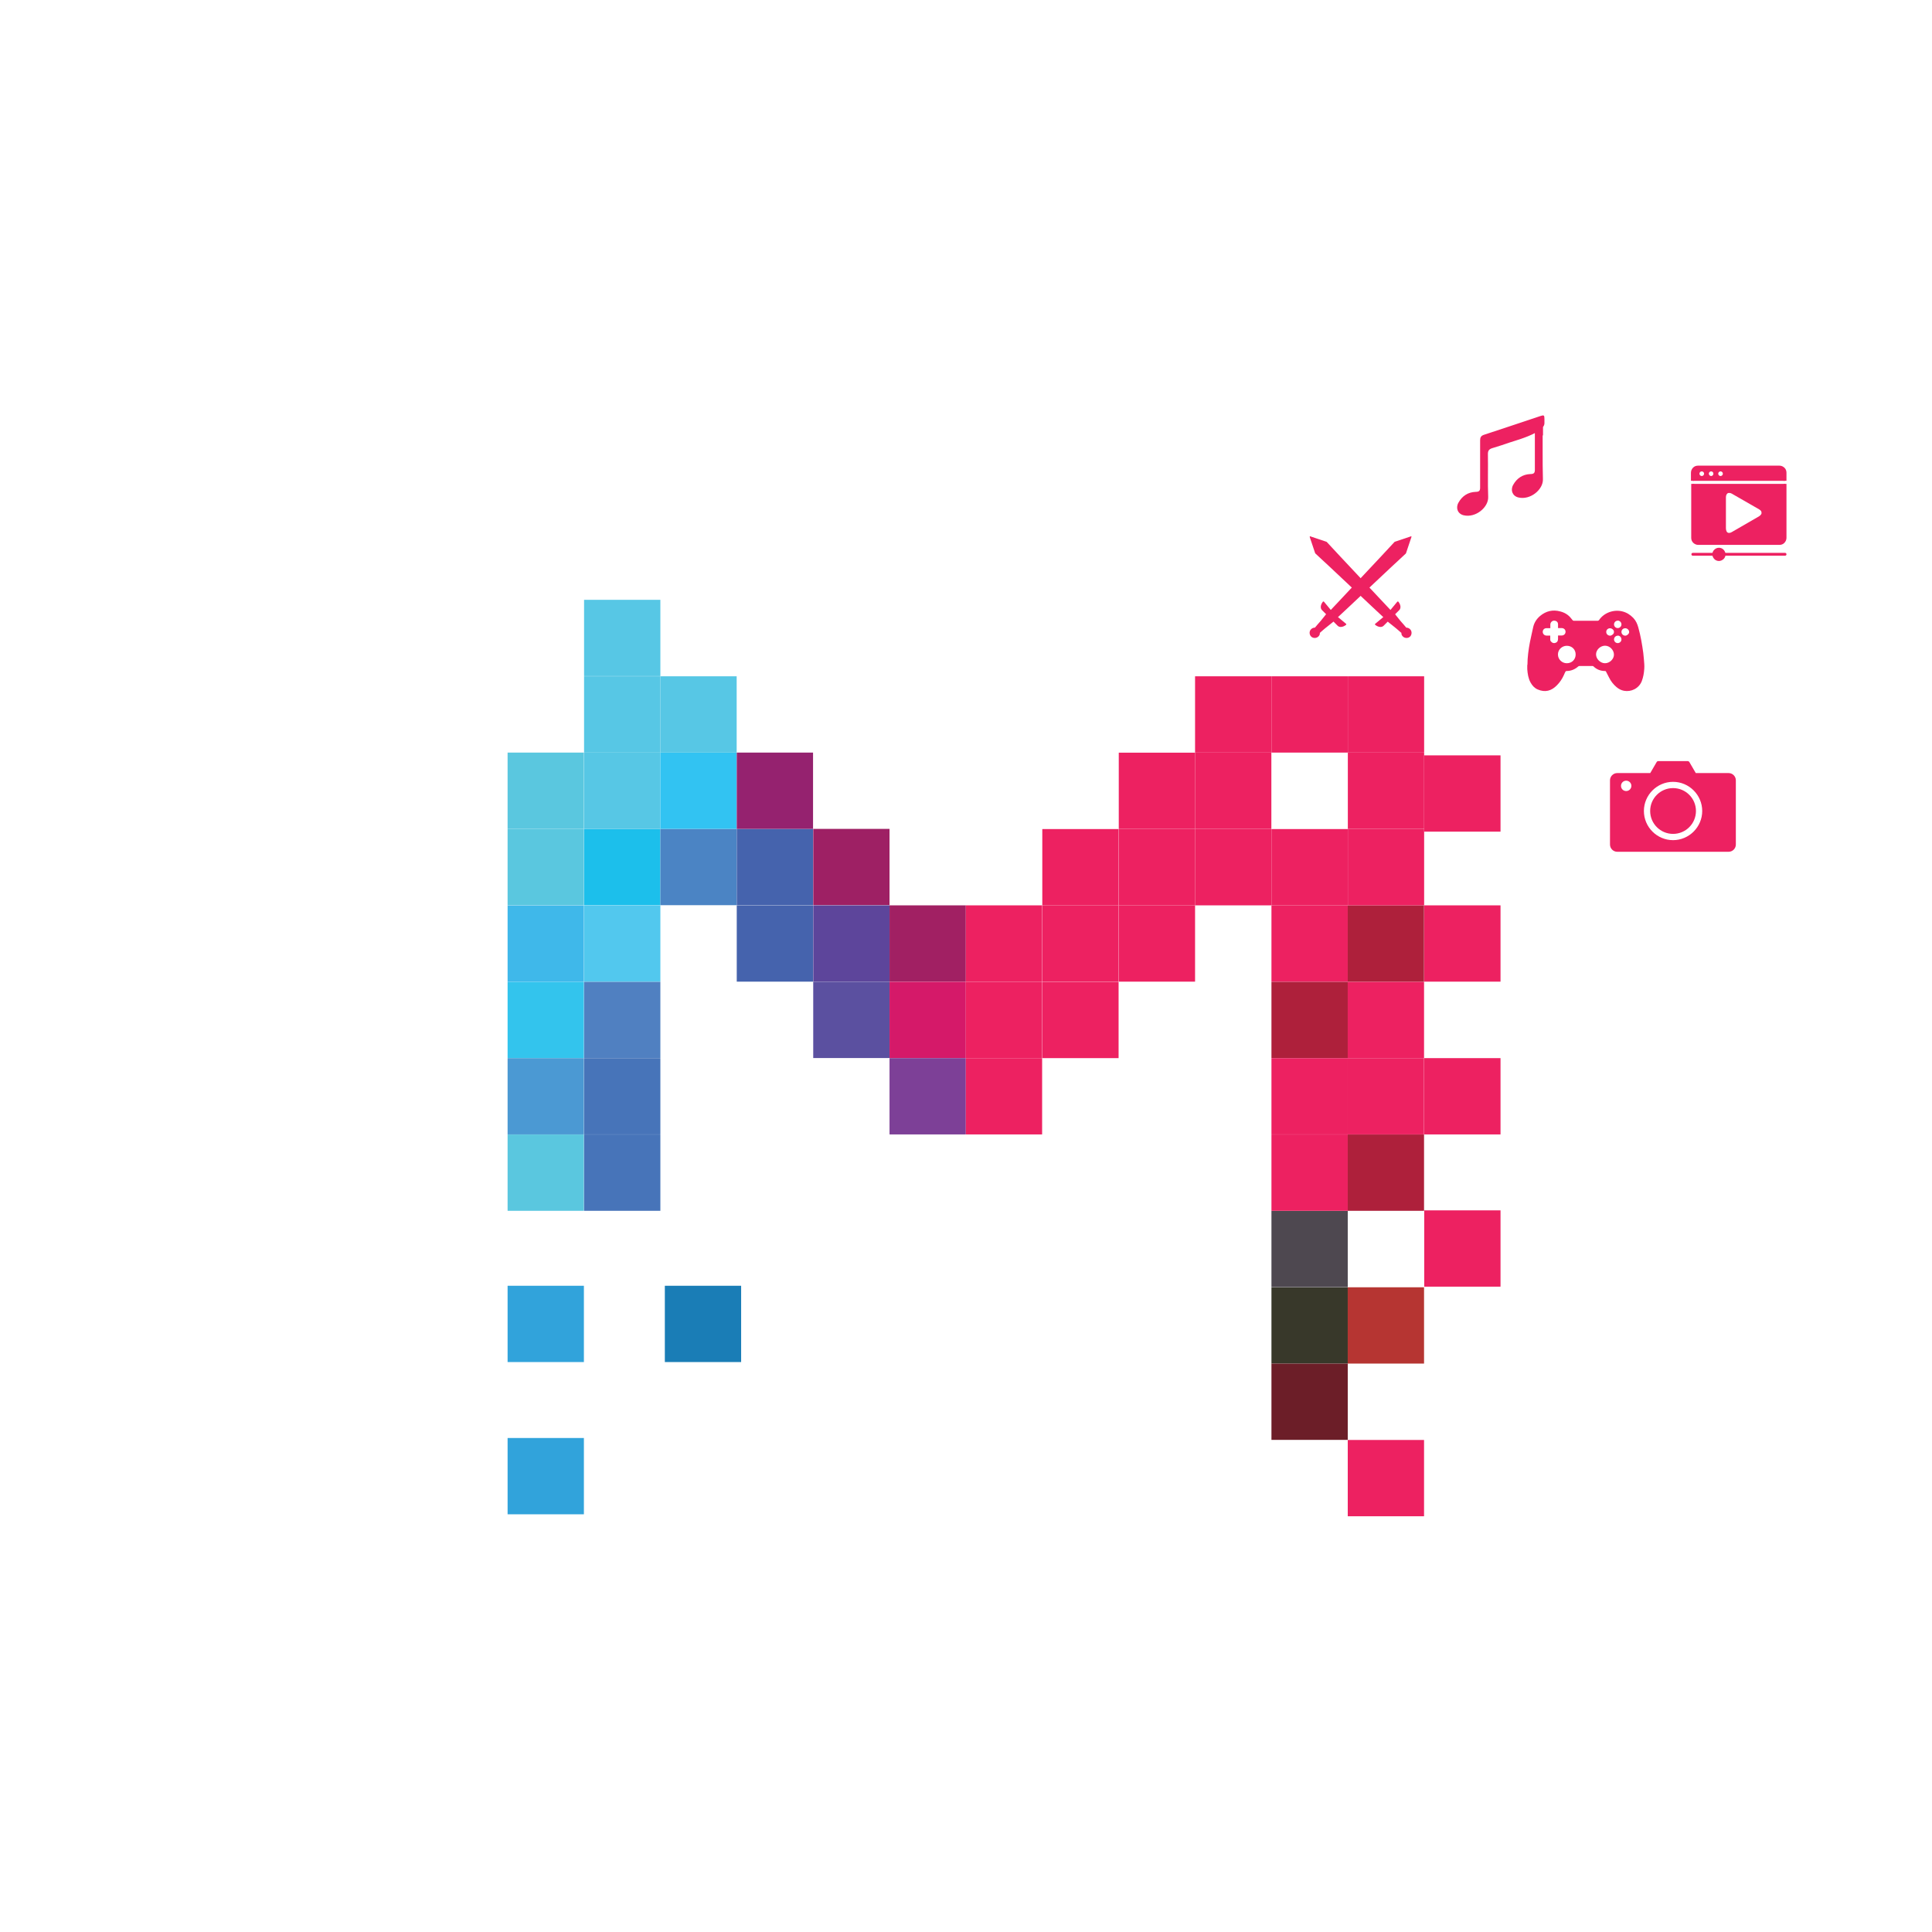 <?xml version="1.0" encoding="UTF-8"?>
<svg id="Layer_1" xmlns="http://www.w3.org/2000/svg" version="1.1" viewBox="0 0 216 216">
  <!-- Generator: Adobe Illustrator 29.7.1, SVG Export Plug-In . SVG Version: 2.1.1 Build 8)  -->
  <defs>
    <style>
      .st0 {
        fill: #5ac7df;
      }

      .st1 {
        fill: #ae203b;
      }

      .st2 {
        fill: #32c3f2;
      }

      .st3 {
        fill: #5080c1;
      }

      .st4 {
        fill: #5d459b;
      }

      .st5 {
        fill: #1cbfeb;
      }

      .st6 {
        fill: #a12063;
      }

      .st7, .st8 {
        fill: #ed2161;
      }

      .st9 {
        fill: #d51969;
      }

      .st10 {
        fill: #4e4850;
      }

      .st11 {
        fill: #6c1e28;
      }

      .st12 {
        fill: #7d4097;
      }

      .st13 {
        fill: #57c7e5;
      }

      .st14 {
        fill: #95226f;
      }

      .st15 {
        fill: #4563ad;
      }

      .st16 {
        fill: #4b99d3;
      }

      .st17 {
        fill: #38382a;
      }

      .st18 {
        fill: #1a7db6;
      }

      .st8 {
        fill-rule: evenodd;
      }

      .st19 {
        fill: #33c4ed;
      }

      .st20 {
        fill: #4774b9;
      }

      .st21 {
        fill: #31a3db;
      }

      .st22 {
        fill: #b63532;
      }

      .st23 {
        fill: #5b50a0;
      }

      .st24 {
        fill: #9e2064;
      }

      .st25 {
        fill: #3fb8ea;
      }

      .st26 {
        fill: #52c8ee;
      }

      .st27 {
        fill: #4b84c4;
      }
    </style>
  </defs>
  <rect class="st21" x="56.75" y="160.77" width="8.53" height="8.53"/>
  <rect class="st21" x="56.75" y="143.75" width="8.53" height="8.53"/>
  <rect class="st18" x="74.33" y="143.75" width="8.53" height="8.53"/>
  <rect class="st0" x="56.75" y="126.84" width="8.53" height="8.53"/>
  <rect class="st16" x="56.75" y="118.3" width="8.53" height="8.53"/>
  <rect class="st19" x="56.75" y="109.76" width="8.53" height="8.53"/>
  <rect class="st25" x="56.75" y="101.22" width="8.53" height="8.53"/>
  <rect class="st0" x="56.75" y="92.67" width="8.53" height="8.53"/>
  <rect class="st0" x="56.75" y="84.14" width="8.53" height="8.53"/>
  <rect class="st17" x="142.15" y="143.92" width="8.53" height="8.53"/>
  <rect class="st11" x="142.15" y="152.45" width="8.53" height="8.53"/>
  <rect class="st10" x="142.15" y="135.37" width="8.53" height="8.53"/>
  <rect class="st7" x="142.15" y="126.84" width="8.53" height="8.53"/>
  <rect class="st7" x="142.15" y="118.3" width="8.53" height="8.53"/>
  <rect class="st1" x="142.15" y="109.76" width="8.53" height="8.53"/>
  <rect class="st7" x="142.15" y="101.22" width="8.53" height="8.53"/>
  <rect class="st22" x="150.68" y="143.92" width="8.53" height="8.53"/>
  <rect class="st7" x="159.23" y="135.32" width="8.53" height="8.53"/>
  <rect class="st7" x="150.68" y="160.99" width="8.53" height="8.53"/>
  <rect class="st7" x="159.23" y="118.3" width="8.53" height="8.53"/>
  <rect class="st7" x="159.23" y="101.22" width="8.53" height="8.53"/>
  <rect class="st7" x="159.23" y="84.45" width="8.53" height="8.53"/>
  <rect class="st1" x="150.68" y="126.84" width="8.53" height="8.53"/>
  <rect class="st7" x="150.68" y="118.3" width="8.53" height="8.53"/>
  <rect class="st7" x="150.68" y="109.76" width="8.53" height="8.53"/>
  <rect class="st1" x="150.68" y="101.22" width="8.53" height="8.53"/>
  <rect class="st20" x="65.3" y="126.84" width="8.53" height="8.53"/>
  <rect class="st20" x="65.3" y="118.3" width="8.53" height="8.53"/>
  <rect class="st3" x="65.3" y="109.76" width="8.53" height="8.53"/>
  <rect class="st26" x="65.3" y="101.22" width="8.53" height="8.53"/>
  <rect class="st5" x="65.3" y="92.67" width="8.53" height="8.53"/>
  <rect class="st13" x="65.3" y="84.14" width="8.53" height="8.53"/>
  <rect class="st13" x="65.3" y="75.61" width="8.53" height="8.53"/>
  <rect class="st27" x="73.83" y="92.67" width="8.53" height="8.53"/>
  <rect class="st2" x="73.83" y="84.14" width="8.53" height="8.53"/>
  <rect class="st15" x="82.37" y="92.67" width="8.53" height="8.53"/>
  <rect class="st15" x="82.37" y="101.22" width="8.53" height="8.53"/>
  <rect class="st24" x="90.92" y="92.67" width="8.53" height="8.53"/>
  <rect class="st4" x="90.92" y="101.22" width="8.53" height="8.53"/>
  <rect class="st23" x="90.92" y="109.76" width="8.53" height="8.53"/>
  <rect class="st6" x="99.45" y="101.22" width="8.53" height="8.53"/>
  <rect class="st9" x="99.45" y="109.76" width="8.53" height="8.53"/>
  <rect class="st12" x="99.45" y="118.3" width="8.53" height="8.53"/>
  <rect class="st7" x="107.98" y="101.22" width="8.53" height="8.53"/>
  <rect class="st7" x="107.98" y="109.76" width="8.53" height="8.53"/>
  <rect class="st7" x="107.98" y="118.3" width="8.53" height="8.53"/>
  <rect class="st14" x="82.37" y="84.14" width="8.53" height="8.53"/>
  <rect class="st13" x="73.83" y="75.61" width="8.53" height="8.53"/>
  <rect class="st7" x="142.15" y="75.61" width="8.53" height="8.53"/>
  <rect class="st7" x="150.69" y="75.61" width="8.53" height="8.53"/>
  <rect class="st7" x="150.69" y="84.15" width="8.53" height="8.53"/>
  <rect class="st7" x="150.69" y="92.69" width="8.53" height="8.53"/>
  <rect class="st7" x="133.61" y="84.15" width="8.53" height="8.53"/>
  <rect class="st7" x="133.61" y="92.69" width="8.53" height="8.53"/>
  <rect class="st7" x="142.15" y="92.69" width="8.53" height="8.53"/>
  <rect class="st7" x="125.08" y="84.15" width="8.53" height="8.53"/>
  <rect class="st7" x="125.08" y="92.69" width="8.53" height="8.53"/>
  <rect class="st7" x="125.08" y="101.22" width="8.53" height="8.53"/>
  <rect class="st7" x="116.53" y="92.69" width="8.53" height="8.53"/>
  <rect class="st7" x="116.53" y="101.22" width="8.53" height="8.53"/>
  <rect class="st7" x="116.53" y="109.77" width="8.53" height="8.53"/>
  <rect class="st7" x="133.61" y="75.61" width="8.53" height="8.53"/>
  <rect class="st13" x="65.3" y="67.06" width="8.53" height="8.53"/>
  <path class="st7" d="M147.58,70.74c.1-.08.43-.39.54-.47.25-.2.5-.4.75-.6.09-.07.18-.14.26-.22,0,0,0-.03,0-.05l-.78-.78s-.03-.01-.05,0c-.22.27-.44.55-.66.82-.14.16-.5.56-.63.73-.16,0-.32.06-.44.19-.21.22-.2.58.01.8.22.22.59.22.82,0,.12-.12.18-.26.16-.41h0s.02-.01.02-.01Z"/>
  <path class="st7" d="M148.01,67.26s-.07-.03-.1,0c-.27.33-.33.73-.11.95l1.75,1.75c.22.22.62.16.95-.11.03-.03.03-.07,0-.1l-1.36-1.13-1.13-1.36Z"/>
  <path class="st7" d="M149.05,67.91l-.03.03s0-.03.03-.03Z"/>
  <path class="st7" d="M157.21,61.8c.2-.59.39-1.18.59-1.76h0s0-.05,0-.07-.04-.03-.07,0h0c-.59.2-1.18.39-1.76.59-.03,0-.06.03-.08.05-1.14,1.25-6.63,7.07-7.14,7.62l-.03.03h0l.4.4.4.4h0s.03-.01.03-.03c.56-.5,6.36-6,7.62-7.14,0-.03.03-.06.05-.08h0Z"/>
  <path class="st7" d="M156.65,70.74c-.1-.08-.43-.39-.54-.47-.25-.2-.5-.4-.75-.6-.09-.07-.18-.14-.26-.22,0,0,0-.03,0-.05l.78-.78s.03-.01.05,0c.22.27.44.55.66.82.14.16.5.56.63.73.16,0,.32.06.44.19.21.22.2.58,0,.8-.22.22-.59.22-.82,0-.12-.12-.18-.26-.16-.41h0s-.02-.01-.02-.01Z"/>
  <path class="st7" d="M156.23,67.26s.07-.03.1,0c.27.33.33.73.11.95-.15.15-1.75,1.75-1.75,1.75-.22.22-.62.16-.95-.11-.03-.03-.03-.07,0-.1l1.36-1.13,1.13-1.36h0Z"/>
  <path class="st7" d="M155.19,67.91l.03.03s0-.03-.03-.03Z"/>
  <path class="st7" d="M147.02,61.8c-.2-.59-.39-1.18-.59-1.76h0s0-.05.01-.07.04-.03.07,0h0c.59.2,1.18.39,1.76.59.03,0,.06.03.08.05,1.14,1.25,6.63,7.07,7.14,7.62l.03.03h0l-.4.4-.4.4h0s-.03-.01-.03-.03c-.56-.5-6.36-6-7.62-7.14-.01-.03-.03-.06-.05-.08h0Z"/>
  <path class="st7" d="M172.47,48.69v1.84c0,1.02,0,2.03.03,3.05.04,1.15-1.4,2.35-2.73,2.04-.66-.15-.93-.8-.6-1.4.41-.75,1.07-1.19,1.93-1.22.43,0,.51-.16.5-.54v-4.04c-.96.51-2.3.88-2.81,1.05-.64.22-1.29.44-1.94.63-.37.11-.51.29-.5.68.03,1.59-.03,3.19.03,4.79.04,1.15-1.4,2.35-2.73,2.04-.66-.15-.93-.79-.6-1.4.41-.75,1.07-1.19,1.93-1.22.43,0,.51-.16.5-.54,0-1.74,0-3.47,0-5.22,0-.33.1-.51.43-.62,1.08-.34,5.22-1.74,6.29-2.09.42-.14.47-.11.47.33v.47c0,.15-.06.29-.16.42v.92h0v.02h-.04Z"/>
  <path class="st7" d="M170.77,74.34c0-.86.12-1.72.28-2.56.11-.56.25-1.13.37-1.7.12-.5.39-.9.77-1.22.66-.55,1.42-.73,2.25-.5.48.12.9.37,1.21.77.06.07.12.15.18.22.03.03.07.05.11.05h2.71s.1-.03.12-.07c.57-.85,1.68-1.22,2.63-.97.47.12.86.37,1.21.73.29.31.45.67.56,1.08.26.93.42,1.88.55,2.83.03.23.05.47.07.71.03.36.07.71.04,1.07-.03.47-.11.93-.28,1.38-.33.82-1.19,1.22-1.99,1.07-.32-.06-.59-.21-.83-.41-.36-.3-.64-.67-.85-1.1-.11-.22-.22-.43-.33-.64,0-.03-.06-.06-.09-.06-.5,0-.94-.16-1.31-.52-.03-.03-.07-.04-.12-.04h-1.45s-.08.01-.12.04c-.38.34-.82.52-1.34.52-.03,0-.08.04-.1.07-.07.12-.12.26-.18.39-.19.42-.45.81-.77,1.13-.62.64-1.33.83-2.16.47-.36-.16-.6-.43-.79-.77-.26-.47-.33-.98-.37-1.49v-.49h.02ZM173.32,70.23h-.41c-.26,0-.43.18-.43.41s.18.42.43.42h.41v.41c0,.07,0,.16.06.22.12.18.33.25.5.19.22-.07.31-.21.31-.47v-.36h.4c.26,0,.44-.18.44-.42s-.19-.41-.44-.41h-.4v-.42c0-.27-.2-.41-.45-.41-.22,0-.41.21-.41.43v.41h0ZM180.44,73.18c0-.47-.42-.98-.99-.99-.52,0-1.01.45-1.01.97s.49.99,1,.99c.56,0,1.02-.51,1-.98h0ZM175.17,72.2c-.52,0-.99.41-.99.97s.47.99,1,.98c.56,0,.98-.42.98-.98s-.42-.97-.99-.97h0ZM180.44,70.65c.03-.22-.26-.42-.44-.41-.24,0-.43.19-.42.42,0,.23.19.41.44.41.16,0,.45-.2.42-.42ZM182.14,70.65c0-.22-.22-.42-.44-.41-.24,0-.42.18-.42.41s.19.42.44.42c.18,0,.45-.24.42-.42ZM180.87,69.39c-.23,0-.41.18-.42.41,0,.23.18.42.41.42s.42-.18.42-.41-.18-.42-.41-.43h0ZM180.87,71.07c-.23,0-.41.18-.42.41,0,.23.18.42.41.42s.42-.18.42-.41-.18-.43-.41-.43h0Z"/>
  <path class="st8" d="M199.57,54.1v6.03c0,.34-.28.62-.62.62h-9.07c-.34,0-.62-.28-.62-.62v-6.03h10.32-.01ZM193.65,55.21l3.03,1.74h0c.11.06.18.14.22.2h0c.03.07.04.12.04.18s0,.12-.05.18c-.05.08-.14.16-.25.23h0l-3.03,1.75h0c-.1.06-.2.09-.28.09-.07,0-.12,0-.18-.04-.05-.03-.09-.07-.12-.14h0c-.04-.09-.07-.2-.07-.33h0v-3.49h0c0-.12.03-.22.07-.29h0c.03-.06.07-.1.12-.14.05-.03.11-.04.18-.04h0c.1,0,.21.03.33.1h0Z"/>
  <path class="st7" d="M199.73,54.1v6.03c0,.22-.09.41-.23.56s-.34.23-.56.23h-9.07c-.22,0-.41-.09-.56-.23s-.23-.34-.23-.56v-6.03h.34v6.03c0,.12.05.24.14.33.08.08.19.14.32.14h9.07c.12,0,.24-.05.33-.14s.14-.2.14-.33v-6.03h.34-.03Z"/>
  <path class="st8" d="M189.87,52.24h9.07c.34,0,.62.27.62.62v.9h-10.31v-.9c0-.34.27-.62.62-.62h0ZM192.1,52.96c0-.14.12-.26.26-.26s.26.12.26.26h0c0,.14-.12.26-.26.26s-.26-.12-.26-.26h0ZM191.05,52.96c0-.14.12-.26.26-.26s.25.12.25.26h0c0,.14-.12.26-.25.26s-.26-.12-.26-.26h0ZM190,52.96c0-.14.12-.26.26-.26s.26.12.26.26h0c0,.14-.12.26-.26.26s-.26-.12-.26-.26h0Z"/>
  <path class="st7" d="M189.87,52.06h9.07c.22,0,.41.09.56.23s.23.34.23.56v.9h-.34v-.9c0-.12-.05-.24-.14-.32-.08-.08-.2-.14-.33-.14h-9.07c-.12,0-.24.05-.32.14-.08.08-.14.19-.14.32v.9h-.34v-.9c0-.22.09-.41.23-.56s.34-.23.56-.23h.03Z"/>
  <path class="st7" d="M199.57,61.81c.09,0,.16.07.16.16s-.07.16-.16.16h-6.82c-.09,0-.16-.07-.16-.16s.07-.16.16-.16h6.82ZM191.61,61.81c.09,0,.16.07.16.16s-.07.16-.16.16h-2.35c-.09,0-.16-.07-.16-.16s.07-.16.16-.16h2.35Z"/>
  <path class="st8" d="M192.18,62.55c.32,0,.57-.26.57-.57s-.26-.57-.57-.57-.57.26-.57.57.26.57.57.57h0Z"/>
  <path class="st7" d="M192.18,61.24c.2,0,.39.08.52.22s.22.33.22.52-.08.39-.22.52-.33.22-.52.22-.39-.08-.52-.22-.22-.32-.22-.52.08-.39.22-.52c.14-.14.32-.22.52-.22h0ZM192.46,61.7c-.07-.07-.18-.12-.28-.12s-.22.04-.28.12c-.07.07-.12.18-.12.28s.04.22.12.28c.07.07.18.12.28.12s.22-.04.28-.12c.07-.07.12-.18.12-.28s-.04-.21-.12-.28h0Z"/>
  <path class="st7" d="M193.28,86.43h-3.69l-.71-1.22c-.04-.07-.12-.12-.2-.12h-3.27c-.08,0-.16.04-.2.12l-.71,1.22h-3.69c-.45,0-.81.37-.81.81v7.18c0,.45.37.81.81.81h12.45c.45,0,.81-.37.81-.81v-7.18c0-.45-.37-.81-.81-.81h.02ZM181.81,88.44c-.33,0-.58-.26-.58-.58s.26-.58.58-.58.58.26.58.58-.26.58-.58.58ZM187.05,93.93c-1.8,0-3.26-1.47-3.26-3.26s1.47-3.26,3.26-3.26,3.26,1.47,3.26,3.26-1.47,3.26-3.26,3.26Z"/>
  <circle class="st7" cx="187.05" cy="90.67" r="2.56"/>
</svg>